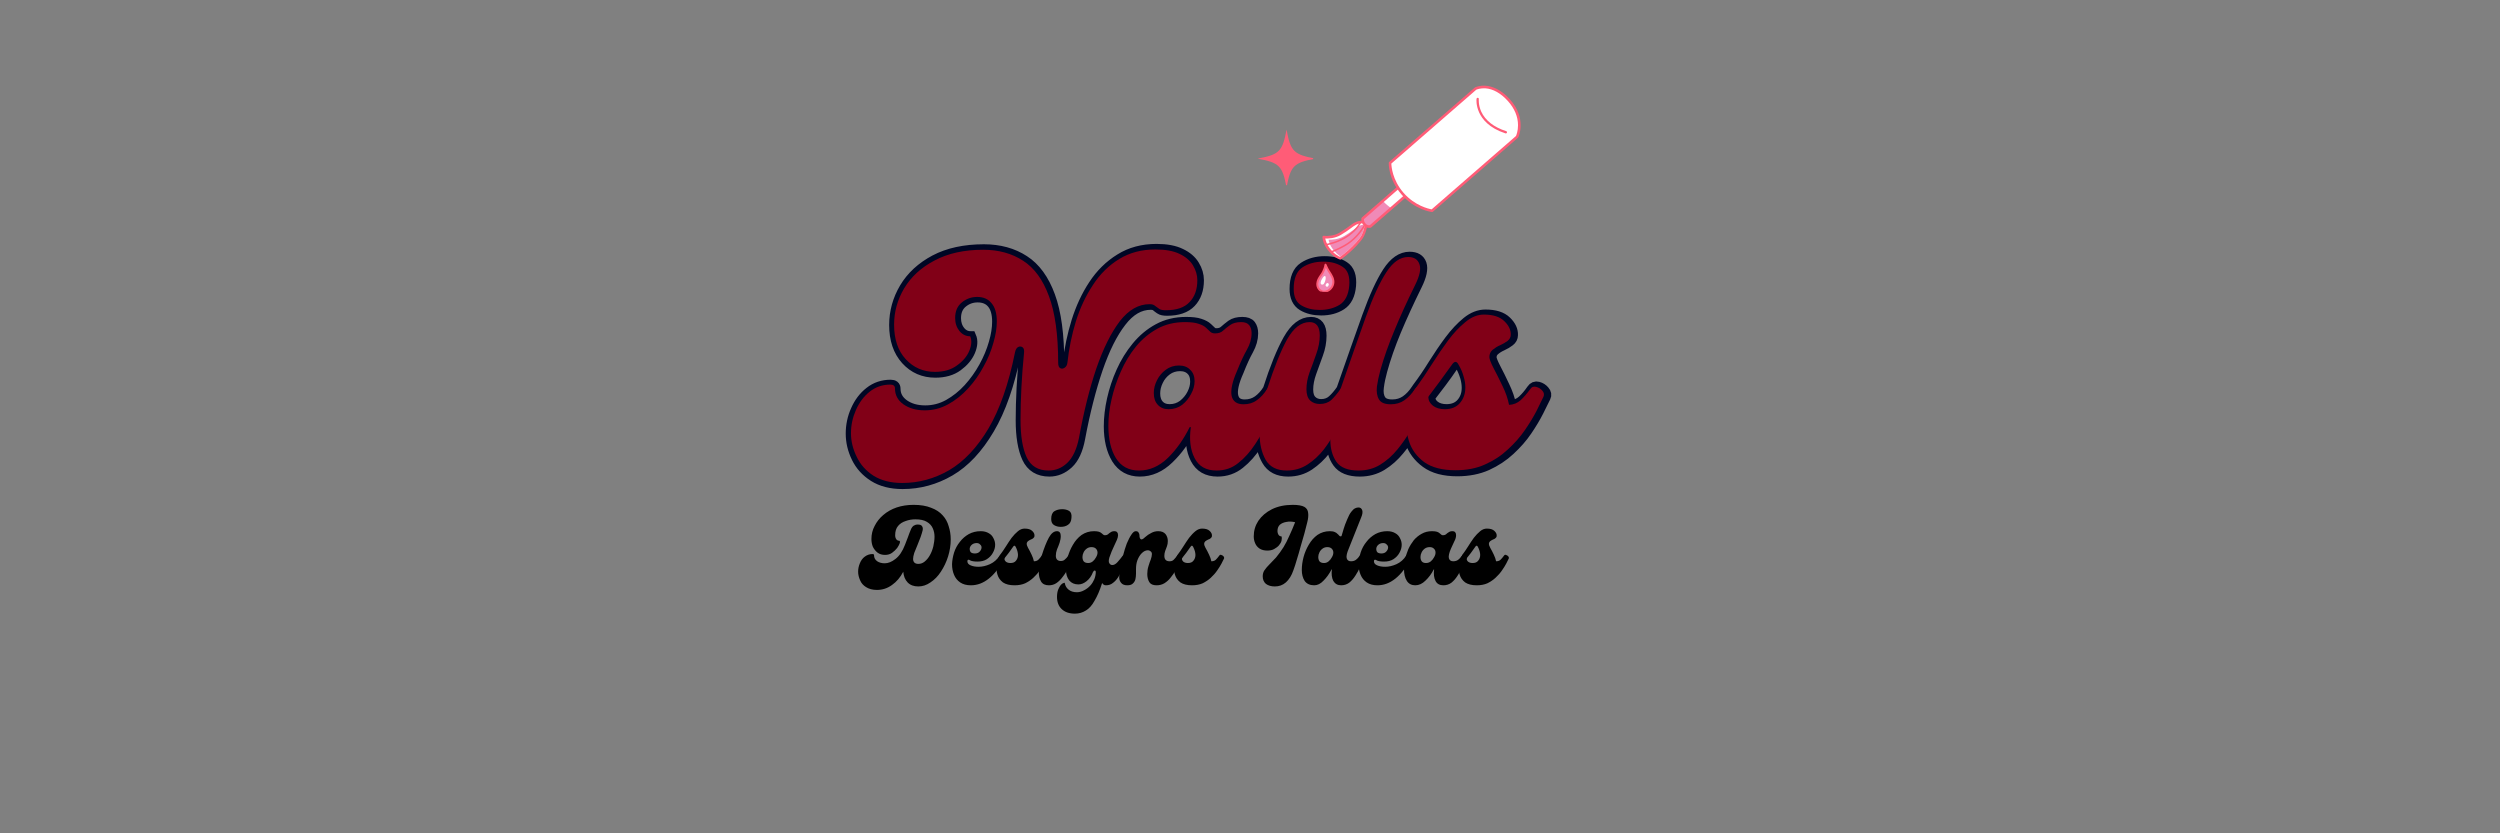 <svg xmlns="http://www.w3.org/2000/svg" xmlns:xlink="http://www.w3.org/1999/xlink" width="180" viewBox="0 0 135 45" height="60" preserveAspectRatio="xMidYMid meet"><rect x="0" y="0" width="135" height="45" fill="#808080" stroke="none"/><defs><g></g><clipPath id="5b31129ee8"><path d="M 67.91 7 L 70.91 7 L 70.91 10 L 67.91 10 Z M 67.91 7 " clip-rule="nonzero"></path></clipPath><clipPath id="5778cc743b"><path d="M 71 14 L 73 14 L 73 16 L 71 16 Z M 71 14 " clip-rule="nonzero"></path></clipPath><clipPath id="91bf8b7c30"><path d="M 71.887 3.75 L 82.359 4.48 L 81.523 16.453 L 71.051 15.723 Z M 71.887 3.75 " clip-rule="nonzero"></path></clipPath><clipPath id="3da51d11dd"><path d="M 71.887 3.75 L 82.359 4.48 L 81.523 16.453 L 71.051 15.723 Z M 71.887 3.75 " clip-rule="nonzero"></path></clipPath><clipPath id="8f64961939"><path d="M 71 14 L 72 14 L 72 16 L 71 16 Z M 71 14 " clip-rule="nonzero"></path></clipPath><clipPath id="15e36419d5"><path d="M 71.887 3.75 L 82.359 4.48 L 81.523 16.453 L 71.051 15.723 Z M 71.887 3.75 " clip-rule="nonzero"></path></clipPath><clipPath id="5371a13c2b"><path d="M 71.887 3.75 L 82.359 4.48 L 81.523 16.453 L 71.051 15.723 Z M 71.887 3.75 " clip-rule="nonzero"></path></clipPath><clipPath id="9357d8ed25"><path d="M 71 15 L 72 15 L 72 16 L 71 16 Z M 71 15 " clip-rule="nonzero"></path></clipPath><clipPath id="cea46c31dc"><path d="M 71.887 3.75 L 82.359 4.48 L 81.523 16.453 L 71.051 15.723 Z M 71.887 3.75 " clip-rule="nonzero"></path></clipPath><clipPath id="929d64265b"><path d="M 71.887 3.75 L 82.359 4.48 L 81.523 16.453 L 71.051 15.723 Z M 71.887 3.75 " clip-rule="nonzero"></path></clipPath><clipPath id="bdfd4fc276"><path d="M 71 11 L 74 11 L 74 14 L 71 14 Z M 71 11 " clip-rule="nonzero"></path></clipPath><clipPath id="f5df47d60d"><path d="M 71.887 3.75 L 82.359 4.48 L 81.523 16.453 L 71.051 15.723 Z M 71.887 3.75 " clip-rule="nonzero"></path></clipPath><clipPath id="f7898efbb9"><path d="M 71.887 3.75 L 82.359 4.48 L 81.523 16.453 L 71.051 15.723 Z M 71.887 3.75 " clip-rule="nonzero"></path></clipPath><clipPath id="c85e99dff9"><path d="M 71 12 L 74 12 L 74 14 L 71 14 Z M 71 12 " clip-rule="nonzero"></path></clipPath><clipPath id="0b31f3fb94"><path d="M 71.887 3.75 L 82.359 4.48 L 81.523 16.453 L 71.051 15.723 Z M 71.887 3.75 " clip-rule="nonzero"></path></clipPath><clipPath id="33ad383000"><path d="M 71.887 3.75 L 82.359 4.48 L 81.523 16.453 L 71.051 15.723 Z M 71.887 3.75 " clip-rule="nonzero"></path></clipPath><clipPath id="84a41f1d73"><path d="M 71 11 L 74 11 L 74 15 L 71 15 Z M 71 11 " clip-rule="nonzero"></path></clipPath><clipPath id="dd10076f4a"><path d="M 71.887 3.75 L 82.359 4.48 L 81.523 16.453 L 71.051 15.723 Z M 71.887 3.75 " clip-rule="nonzero"></path></clipPath><clipPath id="6aeebf6823"><path d="M 71.887 3.75 L 82.359 4.48 L 81.523 16.453 L 71.051 15.723 Z M 71.887 3.75 " clip-rule="nonzero"></path></clipPath><clipPath id="5f8f4caf6e"><path d="M 71 11 L 74 11 L 74 14 L 71 14 Z M 71 11 " clip-rule="nonzero"></path></clipPath><clipPath id="c946e4b3b3"><path d="M 71.887 3.75 L 82.359 4.48 L 81.523 16.453 L 71.051 15.723 Z M 71.887 3.75 " clip-rule="nonzero"></path></clipPath><clipPath id="fb3160ece3"><path d="M 71.887 3.75 L 82.359 4.48 L 81.523 16.453 L 71.051 15.723 Z M 71.887 3.75 " clip-rule="nonzero"></path></clipPath><clipPath id="3bafb3ff38"><path d="M 71 12 L 74 12 L 74 14 L 71 14 Z M 71 12 " clip-rule="nonzero"></path></clipPath><clipPath id="009c5dba91"><path d="M 71.887 3.75 L 82.359 4.48 L 81.523 16.453 L 71.051 15.723 Z M 71.887 3.75 " clip-rule="nonzero"></path></clipPath><clipPath id="121825adbd"><path d="M 71.887 3.75 L 82.359 4.48 L 81.523 16.453 L 71.051 15.723 Z M 71.887 3.75 " clip-rule="nonzero"></path></clipPath><clipPath id="832c7e9907"><path d="M 73 9 L 77 9 L 77 13 L 73 13 Z M 73 9 " clip-rule="nonzero"></path></clipPath><clipPath id="840d88728e"><path d="M 71.887 3.75 L 82.359 4.48 L 81.523 16.453 L 71.051 15.723 Z M 71.887 3.75 " clip-rule="nonzero"></path></clipPath><clipPath id="71c54453bc"><path d="M 71.887 3.75 L 82.359 4.48 L 81.523 16.453 L 71.051 15.723 Z M 71.887 3.75 " clip-rule="nonzero"></path></clipPath><clipPath id="159114df24"><path d="M 73 10 L 76 10 L 76 13 L 73 13 Z M 73 10 " clip-rule="nonzero"></path></clipPath><clipPath id="a3c2d908f7"><path d="M 71.887 3.75 L 82.359 4.48 L 81.523 16.453 L 71.051 15.723 Z M 71.887 3.75 " clip-rule="nonzero"></path></clipPath><clipPath id="05ea7260a0"><path d="M 71.887 3.75 L 82.359 4.48 L 81.523 16.453 L 71.051 15.723 Z M 71.887 3.75 " clip-rule="nonzero"></path></clipPath><clipPath id="91ae52d494"><path d="M 73 9 L 77 9 L 77 13 L 73 13 Z M 73 9 " clip-rule="nonzero"></path></clipPath><clipPath id="58ee16299d"><path d="M 71.887 3.75 L 82.359 4.48 L 81.523 16.453 L 71.051 15.723 Z M 71.887 3.75 " clip-rule="nonzero"></path></clipPath><clipPath id="5ba99d6510"><path d="M 71.887 3.75 L 82.359 4.48 L 81.523 16.453 L 71.051 15.723 Z M 71.887 3.75 " clip-rule="nonzero"></path></clipPath><clipPath id="fb430eadb9"><path d="M 75 4 L 83 4 L 83 12 L 75 12 Z M 75 4 " clip-rule="nonzero"></path></clipPath><clipPath id="7c97dcf77e"><path d="M 71.887 3.75 L 82.359 4.48 L 81.523 16.453 L 71.051 15.723 Z M 71.887 3.75 " clip-rule="nonzero"></path></clipPath><clipPath id="e38f698c9f"><path d="M 71.887 3.75 L 82.359 4.48 L 81.523 16.453 L 71.051 15.723 Z M 71.887 3.75 " clip-rule="nonzero"></path></clipPath><clipPath id="4c8b39deec"><path d="M 74 4 L 83 4 L 83 12 L 74 12 Z M 74 4 " clip-rule="nonzero"></path></clipPath><clipPath id="47c61c6aa3"><path d="M 71.887 3.75 L 82.359 4.48 L 81.523 16.453 L 71.051 15.723 Z M 71.887 3.75 " clip-rule="nonzero"></path></clipPath><clipPath id="ef81373494"><path d="M 71.887 3.75 L 82.359 4.48 L 81.523 16.453 L 71.051 15.723 Z M 71.887 3.75 " clip-rule="nonzero"></path></clipPath><clipPath id="53d249235b"><path d="M 79 5 L 82 5 L 82 8 L 79 8 Z M 79 5 " clip-rule="nonzero"></path></clipPath><clipPath id="e6be821580"><path d="M 71.887 3.75 L 82.359 4.48 L 81.523 16.453 L 71.051 15.723 Z M 71.887 3.75 " clip-rule="nonzero"></path></clipPath><clipPath id="fd2a117f55"><path d="M 71.887 3.75 L 82.359 4.48 L 81.523 16.453 L 71.051 15.723 Z M 71.887 3.75 " clip-rule="nonzero"></path></clipPath></defs><g clip-path="url(#5b31129ee8)"><path fill="#ff5c77" d="M 71.039 8.566 C 69.863 8.781 69.691 8.957 69.473 10.129 C 69.258 8.957 69.082 8.781 67.91 8.566 C 69.082 8.348 69.258 8.176 69.473 7 C 69.691 8.176 69.863 8.348 71.039 8.566 Z M 71.039 8.566 " fill-opacity="1" fill-rule="nonzero"></path></g><path stroke-linecap="butt" transform="matrix(0.162, 0, 0, 0.162, 40.947, 11.349)" fill="none" stroke-linejoin="miter" d="M 48.11 91.164 C 44.267 91.164 41.076 90.342 38.514 88.723 C 35.976 87.104 34.091 85.025 32.834 82.439 C 31.577 79.853 30.949 77.218 30.949 74.487 C 30.949 71.78 31.481 69.193 32.592 66.728 C 33.68 64.238 35.203 62.208 37.185 60.661 C 39.167 59.09 41.487 58.317 44.146 58.317 C 45.137 58.317 45.62 58.703 45.62 59.501 C 45.62 61.701 46.587 63.465 48.497 64.843 C 50.43 66.196 52.799 66.873 55.651 66.873 C 58.431 66.873 61.041 66.196 63.482 64.843 C 65.923 63.465 68.147 61.701 70.129 59.525 C 72.135 57.326 73.851 54.909 75.302 52.274 C 76.752 49.64 77.864 46.981 78.613 44.322 C 79.386 41.687 79.749 39.295 79.749 37.192 C 79.749 34.461 79.169 32.43 78.009 31.028 C 76.873 29.651 75.229 28.95 73.126 28.95 C 71.193 28.95 69.501 29.554 68.002 30.787 C 66.528 31.995 65.778 33.735 65.778 36.007 C 65.778 37.699 66.262 39.174 67.204 40.358 C 68.171 41.567 69.38 42.147 70.854 42.147 C 71.434 43.476 71.338 45.096 70.54 46.981 C 69.742 48.842 68.365 50.486 66.407 51.912 C 64.473 53.338 62.008 54.039 59.011 54.039 C 55.119 54.039 51.88 52.637 49.294 49.785 C 46.732 46.932 45.427 43.114 45.427 38.279 C 45.427 33.905 46.563 29.82 48.835 25.977 C 51.131 22.134 54.491 19.04 58.914 16.695 C 63.361 14.351 68.8 13.166 75.205 13.166 C 80.377 13.166 84.825 14.399 88.547 16.816 C 92.293 19.209 95.17 23.173 97.176 28.66 C 99.206 34.146 100.197 41.567 100.197 50.872 C 100.197 51.863 100.439 52.492 100.922 52.758 C 101.381 53.023 101.865 52.975 102.397 52.613 C 102.928 52.25 103.218 51.67 103.291 50.872 C 103.823 46.183 104.789 41.591 106.167 37.143 C 107.569 32.672 109.43 28.611 111.823 24.986 C 114.216 21.336 117.14 18.46 120.621 16.309 C 124.077 14.133 128.138 13.046 132.779 13.046 C 136.066 13.046 138.749 13.553 140.803 14.568 C 142.834 15.535 144.356 16.84 145.299 18.436 C 146.266 20.007 146.749 21.674 146.749 23.366 C 146.749 26.436 145.879 28.877 144.163 30.69 C 142.447 32.503 139.812 33.397 136.235 33.397 C 135.196 33.397 134.422 33.252 133.963 32.914 C 133.48 32.575 133.045 32.261 132.658 31.923 C 132.271 31.584 131.643 31.415 130.797 31.415 C 127.123 31.415 123.836 33.325 120.911 37.143 C 117.962 40.938 115.352 46.183 113.056 52.854 C 110.784 59.549 108.802 67.284 107.158 76.082 C 106.433 79.925 105.152 82.705 103.291 84.421 C 101.43 86.137 99.351 87.007 97.031 87.007 C 93.526 87.007 91.085 85.508 89.683 82.535 C 88.305 79.562 87.604 75.381 87.604 70.039 C 87.604 66.728 87.701 63.151 87.894 59.284 C 88.112 55.416 88.402 51.549 88.789 47.706 C 88.934 46.787 88.764 46.159 88.281 45.845 C 87.846 45.506 87.363 45.458 86.855 45.724 C 86.372 45.966 86.033 46.546 85.816 47.416 C 83.713 57.978 80.74 66.486 76.921 72.916 C 73.126 79.345 68.776 83.986 63.845 86.862 C 58.914 89.738 53.669 91.164 48.11 91.164 Z M 127.195 87.007 C 123.811 87.007 121.274 85.605 119.533 82.825 C 117.841 80.046 116.971 76.444 116.971 72.021 C 116.971 69.242 117.31 66.269 118.011 63.127 C 118.712 59.984 119.727 56.891 121.104 53.845 C 122.458 50.824 124.15 48.068 126.204 45.579 C 128.259 43.089 130.628 41.083 133.359 39.609 C 136.066 38.134 139.136 37.385 142.592 37.385 C 144.574 37.385 146.097 37.554 147.184 37.941 C 148.296 38.304 149.118 38.739 149.674 39.27 C 150.254 39.802 150.713 40.261 151.1 40.624 C 151.511 40.987 152.042 41.156 152.719 41.156 C 153.831 41.156 154.725 40.842 155.426 40.213 C 156.127 39.585 156.901 38.956 157.747 38.328 C 158.617 37.699 159.825 37.385 161.348 37.385 C 162.653 37.385 163.572 37.699 164.079 38.376 C 164.563 39.029 164.829 39.923 164.829 41.059 C 164.829 42.896 164.297 44.733 163.282 46.57 C 162.267 48.383 161.179 50.751 160.043 53.652 C 158.399 57.302 157.795 60.081 158.206 61.991 C 158.641 63.924 159.946 64.891 162.146 64.891 C 163.838 64.891 165.336 64.432 166.593 63.538 C 167.85 62.643 168.986 61.411 169.977 59.815 C 170.509 59.018 171.161 58.752 172.007 58.969 C 172.829 59.187 173.53 59.646 174.086 60.299 C 174.642 60.951 174.763 61.628 174.448 62.281 C 173.24 64.601 171.983 67.163 170.605 69.991 C 169.252 72.795 167.753 75.502 166.085 78.088 C 164.442 80.65 162.557 82.777 160.43 84.469 C 158.327 86.161 155.886 87.007 153.106 87.007 C 149.65 87.007 147.233 85.605 145.807 82.825 C 144.38 80.046 143.97 76.614 144.574 72.505 L 144.187 72.505 C 142.205 76.541 139.74 79.973 136.815 82.777 C 133.915 85.605 130.7 87.007 127.195 87.007 Z M 137.129 66.462 C 138.845 66.462 140.344 65.955 141.649 64.988 C 142.93 63.973 143.945 62.764 144.671 61.338 C 145.396 59.912 145.758 58.51 145.758 57.132 C 145.758 55.489 145.299 54.184 144.356 53.265 C 143.438 52.347 142.181 51.863 140.586 51.863 C 138.894 51.863 137.395 52.347 136.138 53.265 C 134.882 54.184 133.891 55.368 133.214 56.794 C 132.513 58.22 132.174 59.646 132.174 61.096 C 132.174 62.74 132.61 64.045 133.504 65.036 C 134.398 65.979 135.607 66.462 137.129 66.462 Z M 187.621 33.3 C 185.253 33.3 183.198 32.793 181.482 31.778 C 179.766 30.738 178.896 28.901 178.896 26.267 C 178.896 22.762 179.887 20.345 181.845 19.064 C 183.802 17.783 186.123 17.13 188.806 17.13 C 191.344 17.13 193.471 17.686 195.211 18.822 C 196.975 19.958 197.725 22.061 197.459 25.179 C 197.193 28.225 196.129 30.352 194.268 31.536 C 192.431 32.72 190.208 33.3 187.621 33.3 Z M 176.624 87.007 C 173.312 87.007 170.968 85.798 169.59 83.381 C 168.188 80.964 167.487 78.04 167.487 74.583 C 167.487 72.287 167.729 69.846 168.164 67.26 C 168.648 64.674 169.252 62.184 169.977 59.815 C 172.297 52.588 174.545 47.053 176.72 43.186 C 178.896 39.319 181.409 37.385 184.262 37.385 C 186.509 37.385 187.621 38.86 187.621 41.833 C 187.621 43.814 187.259 45.869 186.485 47.948 C 185.736 50.026 184.987 52.081 184.262 54.087 C 183.536 56.117 183.174 58.027 183.174 59.815 C 183.174 61.459 183.585 62.692 184.407 63.513 C 185.228 64.335 186.316 64.77 187.621 64.77 C 189.168 64.77 190.449 64.287 191.464 63.368 C 192.48 62.45 193.495 61.265 194.486 59.815 C 195.017 59.018 195.694 58.728 196.516 58.921 C 197.338 59.114 198.039 59.549 198.595 60.25 C 199.175 60.951 199.271 61.604 198.933 62.184 C 198.28 63.247 197.507 64.794 196.613 66.776 C 195.718 68.734 194.655 70.885 193.398 73.206 C 192.141 75.526 190.691 77.726 189.047 79.804 C 187.452 81.883 185.615 83.599 183.561 84.977 C 181.506 86.33 179.21 87.007 176.624 87.007 Z M 200.528 87.007 C 197.024 87.007 194.582 86.016 193.18 84.058 C 191.803 82.125 191.102 79.683 191.102 76.783 C 191.102 74.245 191.416 71.514 192.044 68.541 C 192.673 65.568 193.495 62.667 194.486 59.815 C 197.845 50.147 200.722 42.05 203.042 35.524 C 205.411 28.95 207.683 23.995 209.858 20.659 C 212.033 17.324 214.45 15.656 217.109 15.656 C 219.164 15.656 220.445 16.429 220.976 17.976 C 221.508 19.523 221.025 21.868 219.478 24.986 C 216.771 30.472 214.45 35.548 212.493 40.213 C 210.559 44.878 209.012 49.301 207.876 53.458 C 207.344 55.368 206.958 57.205 206.74 58.969 C 206.498 60.71 206.716 62.136 207.393 63.223 C 208.045 64.335 209.375 64.891 211.357 64.891 C 213.073 64.891 214.571 64.432 215.876 63.538 C 217.157 62.643 218.342 61.411 219.381 59.815 C 219.913 59.018 220.614 58.752 221.46 58.969 C 222.33 59.187 223.055 59.646 223.587 60.299 C 224.167 60.951 224.264 61.628 223.853 62.281 C 223.2 63.344 222.402 64.891 221.46 66.921 C 220.541 68.928 219.429 71.055 218.148 73.351 C 216.843 75.647 215.345 77.822 213.604 79.901 C 211.913 81.98 209.979 83.696 207.828 85.025 C 205.677 86.33 203.235 87.007 200.528 87.007 Z M 257.885 59.815 C 258.416 59.018 259.093 58.752 259.915 58.969 C 260.761 59.187 261.462 59.646 261.994 60.299 C 262.574 60.951 262.694 61.628 262.356 62.281 C 261.824 63.417 261.051 64.988 260.012 67.018 C 258.996 69.024 257.715 71.175 256.168 73.447 C 254.622 75.744 252.712 77.895 250.488 79.949 C 248.289 82.004 245.727 83.671 242.875 84.977 C 239.998 86.258 236.687 86.91 232.989 86.91 C 228.614 86.91 225.158 85.992 222.62 84.131 C 220.082 82.294 218.342 79.925 217.399 77.097 C 216.481 74.221 216.215 71.248 216.626 68.154 C 217.012 65.036 217.931 62.256 219.381 59.815 L 219.792 59.211 C 221.581 56.842 223.345 54.232 225.085 51.428 C 226.85 48.624 228.638 45.966 230.5 43.476 C 232.361 40.987 234.27 38.956 236.252 37.337 C 238.234 35.717 240.289 34.92 242.391 34.92 C 245.509 34.92 247.83 35.645 249.304 37.095 C 250.803 38.545 251.504 40.068 251.431 41.639 C 251.431 42.437 251.093 43.089 250.392 43.621 C 249.715 44.153 248.869 44.66 247.902 45.096 C 246.96 45.506 246.114 46.038 245.388 46.667 C 244.663 47.295 244.301 48.093 244.301 49.084 C 244.301 49.688 244.76 50.872 245.679 52.661 C 246.621 54.449 247.612 56.456 248.651 58.679 C 249.715 60.879 250.464 63.03 250.851 65.084 C 252.374 65.012 253.679 64.48 254.767 63.489 C 255.854 62.498 256.894 61.265 257.885 59.815 Z M 229.412 66.462 C 231.587 66.462 233.279 65.761 234.488 64.359 C 235.672 62.982 236.276 61.265 236.276 59.211 C 236.276 58.027 236.083 56.794 235.72 55.561 C 235.334 54.28 234.802 52.999 234.077 51.67 C 233.4 50.34 232.602 50.34 231.684 51.67 C 230.427 53.531 229.098 55.416 227.672 57.302 C 226.246 59.163 224.989 60.83 223.877 62.281 C 223.877 63.489 224.384 64.48 225.4 65.278 C 226.439 66.051 227.768 66.462 229.412 66.462 Z M 229.412 66.462 " stroke="#000624" stroke-width="3.598" stroke-opacity="1" stroke-miterlimit="4"></path><g fill="#810017" fill-opacity="1"><g transform="translate(46.75, 25.409)"><g><path d="M 1.969 0.672 C 1.352 0.672 0.836 0.539 0.422 0.281 C 0.016 0.02 -0.285 -0.316 -0.484 -0.734 C -0.691 -1.148 -0.797 -1.578 -0.797 -2.016 C -0.797 -2.453 -0.707 -2.867 -0.531 -3.266 C -0.352 -3.672 -0.109 -4 0.203 -4.25 C 0.523 -4.508 0.898 -4.641 1.328 -4.641 C 1.492 -4.641 1.578 -4.57 1.578 -4.438 C 1.578 -4.082 1.727 -3.797 2.031 -3.578 C 2.344 -3.359 2.727 -3.25 3.188 -3.25 C 3.633 -3.25 4.055 -3.359 4.453 -3.578 C 4.848 -3.797 5.207 -4.082 5.531 -4.438 C 5.852 -4.789 6.129 -5.18 6.359 -5.609 C 6.598 -6.035 6.773 -6.461 6.891 -6.891 C 7.016 -7.316 7.078 -7.703 7.078 -8.047 C 7.078 -8.484 6.984 -8.812 6.797 -9.031 C 6.617 -9.258 6.359 -9.375 6.016 -9.375 C 5.703 -9.375 5.426 -9.273 5.188 -9.078 C 4.945 -8.879 4.828 -8.598 4.828 -8.234 C 4.828 -7.961 4.906 -7.727 5.062 -7.531 C 5.219 -7.344 5.41 -7.25 5.641 -7.25 C 5.734 -7.031 5.719 -6.77 5.594 -6.469 C 5.469 -6.164 5.242 -5.898 4.922 -5.672 C 4.609 -5.441 4.211 -5.328 3.734 -5.328 C 3.109 -5.328 2.582 -5.555 2.156 -6.016 C 1.738 -6.473 1.531 -7.094 1.531 -7.875 C 1.531 -8.57 1.711 -9.227 2.078 -9.844 C 2.453 -10.469 3 -10.969 3.719 -11.344 C 4.438 -11.727 5.312 -11.922 6.344 -11.922 C 7.176 -11.922 7.895 -11.723 8.5 -11.328 C 9.102 -10.941 9.566 -10.305 9.891 -9.422 C 10.223 -8.535 10.391 -7.336 10.391 -5.828 C 10.391 -5.672 10.426 -5.57 10.5 -5.531 C 10.57 -5.488 10.648 -5.492 10.734 -5.547 C 10.828 -5.609 10.879 -5.703 10.891 -5.828 C 10.973 -6.586 11.125 -7.328 11.344 -8.047 C 11.57 -8.773 11.879 -9.43 12.266 -10.016 C 12.648 -10.609 13.125 -11.078 13.688 -11.422 C 14.25 -11.766 14.898 -11.938 15.641 -11.938 C 16.18 -11.938 16.613 -11.859 16.938 -11.703 C 17.27 -11.547 17.516 -11.336 17.672 -11.078 C 17.828 -10.816 17.906 -10.551 17.906 -10.281 C 17.906 -9.781 17.766 -9.383 17.484 -9.094 C 17.211 -8.801 16.785 -8.656 16.203 -8.656 C 16.035 -8.656 15.914 -8.68 15.844 -8.734 C 15.77 -8.785 15.695 -8.836 15.625 -8.891 C 15.562 -8.953 15.461 -8.984 15.328 -8.984 C 14.734 -8.984 14.195 -8.676 13.719 -8.062 C 13.25 -7.445 12.828 -6.598 12.453 -5.516 C 12.086 -4.43 11.773 -3.18 11.516 -1.766 C 11.391 -1.141 11.176 -0.688 10.875 -0.406 C 10.582 -0.133 10.25 0 9.875 0 C 9.312 0 8.914 -0.238 8.688 -0.719 C 8.469 -1.195 8.359 -1.867 8.359 -2.734 C 8.359 -3.273 8.375 -3.859 8.406 -4.484 C 8.438 -5.109 8.484 -5.727 8.547 -6.344 C 8.566 -6.5 8.539 -6.602 8.469 -6.656 C 8.395 -6.707 8.316 -6.711 8.234 -6.672 C 8.148 -6.629 8.094 -6.535 8.062 -6.391 C 7.719 -4.68 7.238 -3.305 6.625 -2.266 C 6.008 -1.234 5.301 -0.484 4.5 -0.016 C 3.707 0.441 2.863 0.672 1.969 0.672 Z M 1.969 0.672 "></path></g></g></g><g fill="#810017" fill-opacity="1"><g transform="translate(59.805, 25.409)"><g><path d="M 1.703 0 C 1.148 0 0.734 -0.223 0.453 -0.672 C 0.18 -1.117 0.047 -1.703 0.047 -2.422 C 0.047 -2.867 0.102 -3.344 0.219 -3.844 C 0.332 -4.352 0.5 -4.852 0.719 -5.344 C 0.938 -5.844 1.207 -6.289 1.531 -6.688 C 1.863 -7.094 2.25 -7.414 2.688 -7.656 C 3.125 -7.895 3.625 -8.016 4.188 -8.016 C 4.508 -8.016 4.754 -7.984 4.922 -7.922 C 5.098 -7.867 5.234 -7.797 5.328 -7.703 C 5.422 -7.617 5.5 -7.547 5.562 -7.484 C 5.625 -7.43 5.707 -7.406 5.812 -7.406 C 6 -7.406 6.145 -7.457 6.25 -7.562 C 6.363 -7.664 6.488 -7.766 6.625 -7.859 C 6.77 -7.961 6.969 -8.016 7.219 -8.016 C 7.426 -8.016 7.57 -7.957 7.656 -7.844 C 7.738 -7.738 7.781 -7.598 7.781 -7.422 C 7.781 -7.117 7.695 -6.82 7.531 -6.531 C 7.363 -6.238 7.188 -5.859 7 -5.391 C 6.738 -4.797 6.641 -4.344 6.703 -4.031 C 6.773 -3.727 6.988 -3.578 7.344 -3.578 C 7.625 -3.578 7.863 -3.648 8.062 -3.797 C 8.27 -3.941 8.453 -4.141 8.609 -4.391 C 8.691 -4.516 8.801 -4.555 8.938 -4.516 C 9.07 -4.484 9.18 -4.414 9.266 -4.312 C 9.359 -4.207 9.379 -4.098 9.328 -3.984 C 9.141 -3.617 8.938 -3.207 8.719 -2.75 C 8.5 -2.289 8.254 -1.852 7.984 -1.438 C 7.711 -1.02 7.406 -0.676 7.062 -0.406 C 6.727 -0.133 6.336 0 5.891 0 C 5.328 0 4.93 -0.223 4.703 -0.672 C 4.473 -1.117 4.406 -1.676 4.5 -2.344 L 4.438 -2.344 C 4.113 -1.688 3.719 -1.129 3.25 -0.672 C 2.781 -0.223 2.266 0 1.703 0 Z M 3.297 -3.312 C 3.578 -3.312 3.82 -3.391 4.031 -3.547 C 4.238 -3.711 4.398 -3.91 4.516 -4.141 C 4.641 -4.367 4.703 -4.598 4.703 -4.828 C 4.703 -5.086 4.625 -5.289 4.469 -5.438 C 4.32 -5.594 4.117 -5.672 3.859 -5.672 C 3.586 -5.672 3.348 -5.594 3.141 -5.438 C 2.941 -5.289 2.785 -5.102 2.672 -4.875 C 2.555 -4.645 2.5 -4.414 2.5 -4.188 C 2.5 -3.914 2.57 -3.703 2.719 -3.547 C 2.863 -3.391 3.055 -3.312 3.297 -3.312 Z M 3.297 -3.312 "></path></g></g></g><g fill="#810017" fill-opacity="1"><g transform="translate(68.048, 25.409)"><g><path d="M 3.219 -8.672 C 2.832 -8.672 2.5 -8.754 2.219 -8.922 C 1.945 -9.086 1.812 -9.383 1.812 -9.812 C 1.812 -10.375 1.969 -10.758 2.281 -10.969 C 2.594 -11.176 2.973 -11.281 3.422 -11.281 C 3.828 -11.281 4.172 -11.188 4.453 -11 C 4.734 -10.82 4.852 -10.484 4.812 -9.984 C 4.77 -9.492 4.598 -9.148 4.297 -8.953 C 3.992 -8.766 3.633 -8.672 3.219 -8.672 Z M 1.438 0 C 0.906 0 0.523 -0.191 0.297 -0.578 C 0.078 -0.973 -0.031 -1.445 -0.031 -2 C -0.031 -2.375 0.004 -2.77 0.078 -3.188 C 0.148 -3.602 0.25 -4.004 0.375 -4.391 C 0.75 -5.555 1.109 -6.453 1.453 -7.078 C 1.805 -7.703 2.211 -8.016 2.672 -8.016 C 3.035 -8.016 3.219 -7.773 3.219 -7.297 C 3.219 -6.973 3.156 -6.641 3.031 -6.297 C 2.914 -5.961 2.797 -5.633 2.672 -5.312 C 2.555 -4.988 2.5 -4.68 2.5 -4.391 C 2.5 -4.117 2.566 -3.914 2.703 -3.781 C 2.836 -3.656 3.008 -3.594 3.219 -3.594 C 3.469 -3.594 3.676 -3.664 3.844 -3.812 C 4.008 -3.969 4.172 -4.16 4.328 -4.391 C 4.41 -4.516 4.52 -4.562 4.656 -4.531 C 4.789 -4.5 4.898 -4.426 4.984 -4.312 C 5.078 -4.207 5.098 -4.109 5.047 -4.016 C 4.941 -3.836 4.816 -3.586 4.672 -3.266 C 4.523 -2.953 4.348 -2.609 4.141 -2.234 C 3.941 -1.859 3.711 -1.5 3.453 -1.156 C 3.191 -0.82 2.895 -0.547 2.562 -0.328 C 2.227 -0.109 1.852 0 1.438 0 Z M 1.438 0 "></path></g></g></g><g fill="#810017" fill-opacity="1"><g transform="translate(71.994, 25.409)"><g><path d="M 1.359 0 C 0.797 0 0.398 -0.156 0.172 -0.469 C -0.047 -0.789 -0.156 -1.188 -0.156 -1.656 C -0.156 -2.062 -0.102 -2.504 0 -2.984 C 0.094 -3.461 0.223 -3.93 0.391 -4.391 C 0.93 -5.953 1.391 -7.258 1.766 -8.312 C 2.148 -9.375 2.52 -10.176 2.875 -10.719 C 3.227 -11.258 3.617 -11.531 4.047 -11.531 C 4.367 -11.531 4.57 -11.398 4.656 -11.141 C 4.75 -10.891 4.672 -10.516 4.422 -10.016 C 3.984 -9.129 3.609 -8.305 3.297 -7.547 C 2.984 -6.797 2.734 -6.086 2.547 -5.422 C 2.461 -5.109 2.398 -4.812 2.359 -4.531 C 2.328 -4.25 2.363 -4.02 2.469 -3.844 C 2.57 -3.664 2.785 -3.578 3.109 -3.578 C 3.391 -3.578 3.633 -3.648 3.844 -3.797 C 4.051 -3.941 4.238 -4.141 4.406 -4.391 C 4.488 -4.516 4.598 -4.555 4.734 -4.516 C 4.879 -4.484 4.992 -4.414 5.078 -4.312 C 5.172 -4.207 5.188 -4.098 5.125 -3.984 C 5.02 -3.816 4.891 -3.566 4.734 -3.234 C 4.586 -2.91 4.41 -2.566 4.203 -2.203 C 3.992 -1.836 3.75 -1.484 3.469 -1.141 C 3.195 -0.805 2.883 -0.531 2.531 -0.312 C 2.188 -0.102 1.797 0 1.359 0 Z M 1.359 0 "></path></g></g></g><g fill="#810017" fill-opacity="1"><g transform="translate(76.035, 25.409)"><g><path d="M 6.594 -4.391 C 6.676 -4.516 6.785 -4.555 6.922 -4.516 C 7.055 -4.484 7.164 -4.414 7.25 -4.312 C 7.344 -4.207 7.363 -4.098 7.312 -3.984 C 7.227 -3.805 7.102 -3.551 6.938 -3.219 C 6.77 -2.895 6.562 -2.551 6.312 -2.188 C 6.062 -1.82 5.754 -1.473 5.391 -1.141 C 5.035 -0.805 4.625 -0.535 4.156 -0.328 C 3.695 -0.117 3.164 -0.016 2.562 -0.016 C 1.852 -0.016 1.289 -0.16 0.875 -0.453 C 0.469 -0.754 0.191 -1.133 0.047 -1.594 C -0.098 -2.062 -0.141 -2.547 -0.078 -3.047 C -0.016 -3.547 0.133 -3.992 0.375 -4.391 L 0.438 -4.484 C 0.719 -4.867 1 -5.285 1.281 -5.734 C 1.57 -6.191 1.863 -6.617 2.156 -7.016 C 2.457 -7.422 2.77 -7.754 3.094 -8.016 C 3.414 -8.285 3.75 -8.422 4.094 -8.422 C 4.594 -8.422 4.961 -8.301 5.203 -8.062 C 5.441 -7.832 5.555 -7.586 5.547 -7.328 C 5.547 -7.203 5.488 -7.094 5.375 -7 C 5.258 -6.914 5.125 -6.836 4.969 -6.766 C 4.82 -6.703 4.688 -6.617 4.562 -6.516 C 4.445 -6.41 4.391 -6.281 4.391 -6.125 C 4.391 -6.031 4.461 -5.836 4.609 -5.547 C 4.766 -5.254 4.926 -4.93 5.094 -4.578 C 5.27 -4.223 5.391 -3.879 5.453 -3.547 C 5.691 -3.555 5.898 -3.641 6.078 -3.797 C 6.254 -3.961 6.426 -4.16 6.594 -4.391 Z M 1.984 -3.312 C 2.336 -3.312 2.609 -3.422 2.797 -3.641 C 2.992 -3.867 3.094 -4.148 3.094 -4.484 C 3.094 -4.68 3.062 -4.879 3 -5.078 C 2.945 -5.285 2.859 -5.492 2.734 -5.703 C 2.629 -5.922 2.504 -5.922 2.359 -5.703 C 2.148 -5.41 1.93 -5.109 1.703 -4.797 C 1.473 -4.492 1.27 -4.223 1.094 -3.984 C 1.094 -3.797 1.176 -3.633 1.344 -3.5 C 1.508 -3.375 1.723 -3.312 1.984 -3.312 Z M 1.984 -3.312 "></path></g></g></g><g clip-path="url(#5778cc743b)"><g clip-path="url(#91bf8b7c30)"><g clip-path="url(#3da51d11dd)"><path fill="#f08ab7" d="M 71.578 14.293 C 71.578 14.293 71.66 14.492 71.758 14.641 C 71.852 14.793 72.051 15.047 71.996 15.32 C 71.941 15.594 71.691 15.762 71.48 15.746 C 71.27 15.734 71.117 15.543 71.133 15.301 C 71.152 15.059 71.344 14.887 71.441 14.688 C 71.562 14.453 71.578 14.293 71.578 14.293 Z M 71.578 14.293 " fill-opacity="1" fill-rule="nonzero"></path><path fill="#ff5c77" d="M 71.477 15.801 C 71.355 15.793 71.254 15.738 71.18 15.641 C 71.105 15.547 71.07 15.426 71.082 15.297 C 71.094 15.121 71.188 14.98 71.277 14.848 C 71.324 14.785 71.363 14.727 71.395 14.664 C 71.508 14.441 71.523 14.289 71.523 14.289 C 71.527 14.262 71.543 14.242 71.57 14.238 C 71.594 14.234 71.617 14.25 71.625 14.27 C 71.629 14.273 71.711 14.469 71.801 14.613 C 71.812 14.633 71.824 14.652 71.84 14.672 C 71.941 14.828 72.102 15.066 72.047 15.332 C 71.984 15.641 71.703 15.816 71.477 15.801 Z M 71.594 14.457 C 71.574 14.527 71.543 14.613 71.492 14.711 C 71.457 14.781 71.41 14.848 71.367 14.91 C 71.281 15.035 71.199 15.156 71.188 15.305 C 71.18 15.406 71.207 15.504 71.266 15.574 C 71.316 15.645 71.395 15.688 71.484 15.695 C 71.664 15.707 71.891 15.562 71.941 15.309 C 71.984 15.09 71.848 14.883 71.75 14.73 C 71.734 14.711 71.723 14.688 71.711 14.672 C 71.668 14.602 71.625 14.523 71.594 14.457 Z M 71.594 14.457 " fill-opacity="1" fill-rule="nonzero"></path></g></g></g><g clip-path="url(#8f64961939)"><g clip-path="url(#15e36419d5)"><g clip-path="url(#5371a13c2b)"><path fill="#ffffff" d="M 71.355 15.359 C 71.285 15.336 71.312 15.191 71.375 15.086 C 71.438 14.98 71.5 14.883 71.555 14.91 C 71.609 14.934 71.59 15.086 71.555 15.184 C 71.52 15.285 71.48 15.406 71.355 15.359 Z M 71.355 15.359 " fill-opacity="1" fill-rule="nonzero"></path></g></g></g><g clip-path="url(#9357d8ed25)"><g clip-path="url(#cea46c31dc)"><g clip-path="url(#929d64265b)"><path fill="#ffffff" d="M 71.715 15.293 C 71.762 15.316 71.766 15.359 71.742 15.41 C 71.719 15.469 71.672 15.508 71.621 15.473 C 71.574 15.441 71.566 15.395 71.605 15.34 C 71.641 15.277 71.688 15.277 71.715 15.293 Z M 71.715 15.293 " fill-opacity="1" fill-rule="nonzero"></path></g></g></g><g clip-path="url(#bdfd4fc276)"><g clip-path="url(#f5df47d60d)"><g clip-path="url(#f7898efbb9)"><path fill="#ffffff" d="M 71.48 12.801 C 71.48 12.801 71.953 12.871 72.375 12.625 C 72.797 12.375 73 12.172 73.211 12.066 C 73.445 11.949 73.762 11.996 73.762 11.996 C 73.762 11.996 73.793 12.316 73.594 12.723 C 73.469 12.984 73.023 13.41 72.863 13.555 C 72.703 13.699 72.375 13.949 72.375 13.949 C 72.375 13.949 72.051 13.859 71.727 13.422 C 71.496 13.109 71.48 12.801 71.48 12.801 Z M 71.48 12.801 " fill-opacity="1" fill-rule="nonzero"></path></g></g></g><g clip-path="url(#c85e99dff9)"><g clip-path="url(#0b31f3fb94)"><g clip-path="url(#33ad383000)"><path fill="#f08ab7" d="M 73.691 12.125 C 73.602 12.133 73.504 12.148 73.418 12.191 C 73.324 12.238 73.23 12.309 73.109 12.398 C 72.977 12.496 72.812 12.613 72.59 12.746 C 72.262 12.941 71.902 12.949 71.742 12.941 C 71.762 13.047 71.816 13.246 71.961 13.441 C 72.117 13.652 72.273 13.777 72.387 13.852 C 72.488 13.773 72.699 13.609 72.816 13.504 C 73.082 13.258 73.43 12.898 73.531 12.691 C 73.645 12.453 73.68 12.25 73.691 12.125 Z M 73.691 12.125 " fill-opacity="1" fill-rule="nonzero"></path></g></g></g><g clip-path="url(#84a41f1d73)"><g clip-path="url(#dd10076f4a)"><g clip-path="url(#6aeebf6823)"><path fill="#ff5c77" d="M 72.371 14.02 C 72.367 14.02 72.363 14.02 72.359 14.016 C 72.344 14.012 72.004 13.914 71.672 13.465 C 71.43 13.137 71.41 12.816 71.41 12.805 C 71.41 12.785 71.418 12.762 71.434 12.75 C 71.449 12.734 71.469 12.727 71.492 12.73 C 71.492 12.73 71.512 12.734 71.551 12.738 C 71.684 12.746 72.027 12.746 72.34 12.562 C 72.555 12.434 72.719 12.316 72.848 12.223 C 72.973 12.129 73.07 12.055 73.18 12.004 C 73.363 11.91 73.59 11.91 73.711 11.922 C 73.75 11.922 73.773 11.926 73.773 11.926 C 73.805 11.93 73.832 11.957 73.832 11.988 C 73.836 12.004 73.859 12.332 73.656 12.75 C 73.516 13.043 73.012 13.516 72.91 13.605 C 72.75 13.754 72.434 13.996 72.418 14.004 C 72.406 14.016 72.387 14.02 72.371 14.02 Z M 71.562 12.879 C 71.586 12.984 71.641 13.184 71.785 13.379 C 72.031 13.715 72.277 13.836 72.363 13.871 C 72.449 13.805 72.688 13.621 72.816 13.504 C 73.082 13.258 73.43 12.898 73.531 12.691 C 73.668 12.406 73.691 12.168 73.695 12.059 C 73.605 12.055 73.398 12.051 73.242 12.129 C 73.145 12.176 73.051 12.246 72.93 12.336 C 72.797 12.434 72.633 12.555 72.41 12.684 C 72.082 12.879 71.723 12.887 71.562 12.879 Z M 71.562 12.879 " fill-opacity="1" fill-rule="nonzero"></path></g></g></g><g clip-path="url(#5f8f4caf6e)"><g clip-path="url(#c946e4b3b3)"><g clip-path="url(#fb3160ece3)"><path fill="#ff5c77" d="M 71.621 13.25 C 71.602 13.25 71.586 13.238 71.582 13.219 C 71.578 13.195 71.594 13.172 71.617 13.168 C 71.625 13.168 72.285 13.047 72.781 12.691 C 73.277 12.336 73.426 12 73.426 12 C 73.434 11.977 73.457 11.969 73.48 11.977 C 73.5 11.984 73.512 12.008 73.504 12.031 C 73.496 12.043 73.348 12.391 72.832 12.758 C 72.316 13.125 71.66 13.246 71.633 13.25 C 71.629 13.25 71.625 13.254 71.621 13.25 Z M 71.621 13.25 " fill-opacity="1" fill-rule="nonzero"></path></g></g></g><g clip-path="url(#3bafb3ff38)"><g clip-path="url(#009c5dba91)"><g clip-path="url(#121825adbd)"><path fill="#ff5c77" d="M 71.906 13.637 C 71.891 13.637 71.875 13.625 71.867 13.609 C 71.859 13.586 71.871 13.562 71.895 13.555 C 71.898 13.555 72.531 13.316 72.93 12.996 C 73.387 12.625 73.613 12.199 73.617 12.195 C 73.629 12.176 73.652 12.168 73.672 12.18 C 73.691 12.191 73.699 12.215 73.691 12.234 C 73.68 12.254 73.453 12.68 72.98 13.062 C 72.574 13.391 71.949 13.625 71.922 13.633 C 71.918 13.637 71.91 13.637 71.906 13.637 Z M 71.906 13.637 " fill-opacity="1" fill-rule="nonzero"></path></g></g></g><g clip-path="url(#832c7e9907)"><g clip-path="url(#840d88728e)"><g clip-path="url(#71c54453bc)"><path fill="#ffffff" d="M 75.699 9.961 L 73.586 11.801 C 73.586 11.801 73.547 11.977 73.703 12.137 C 73.828 12.27 74 12.227 74 12.227 L 76.09 10.41 Z M 75.699 9.961 " fill-opacity="1" fill-rule="nonzero"></path></g></g></g><g clip-path="url(#159114df24)"><g clip-path="url(#a3c2d908f7)"><g clip-path="url(#05ea7260a0)"><path fill="#f08ab7" d="M 74.676 10.852 L 73.586 11.801 C 73.586 11.801 73.547 11.977 73.703 12.137 C 73.828 12.27 74 12.227 74 12.227 L 75.129 11.25 C 74.977 11.141 74.824 11.012 74.676 10.852 Z M 74.676 10.852 " fill-opacity="1" fill-rule="nonzero"></path></g></g></g><g clip-path="url(#91ae52d494)"><g clip-path="url(#58ee16299d)"><g clip-path="url(#5ba99d6510)"><path fill="#ff5c77" d="M 73.906 12.305 C 73.84 12.297 73.738 12.273 73.652 12.188 C 73.473 12 73.516 11.793 73.516 11.785 C 73.52 11.77 73.527 11.758 73.539 11.746 L 75.652 9.906 C 75.684 9.883 75.727 9.883 75.754 9.914 L 76.145 10.363 C 76.156 10.379 76.164 10.398 76.16 10.414 C 76.16 10.434 76.152 10.453 76.137 10.465 L 74.047 12.281 C 74.039 12.289 74.027 12.293 74.02 12.297 C 74.012 12.297 73.969 12.309 73.906 12.305 Z M 73.652 11.836 C 73.648 11.879 73.656 11.988 73.754 12.086 C 73.797 12.133 73.852 12.16 73.918 12.164 C 73.941 12.164 73.957 12.164 73.969 12.16 L 75.992 10.402 L 75.691 10.059 Z M 73.652 11.836 " fill-opacity="1" fill-rule="nonzero"></path></g></g></g><g clip-path="url(#fb430eadb9)"><g clip-path="url(#7c97dcf77e)"><g clip-path="url(#e38f698c9f)"><path fill="#ffffff" d="M 75.062 8.801 L 79.684 4.785 C 79.684 4.785 80.523 4.359 81.461 5.391 C 82.402 6.418 81.922 7.387 81.922 7.387 L 77.328 11.379 C 77.328 11.379 76.441 11.27 75.734 10.457 C 75.027 9.645 75.062 8.801 75.062 8.801 Z M 75.062 8.801 " fill-opacity="1" fill-rule="nonzero"></path></g></g></g><g clip-path="url(#4c8b39deec)"><g clip-path="url(#47c61c6aa3)"><g clip-path="url(#ef81373494)"><path fill="#ff5c77" d="M 77.324 11.449 C 77.324 11.449 77.32 11.449 77.32 11.449 C 77.281 11.445 76.398 11.328 75.684 10.504 C 74.965 9.676 74.992 8.832 74.992 8.797 C 74.992 8.777 75.004 8.758 75.016 8.746 L 79.637 4.73 C 79.641 4.727 79.645 4.723 79.648 4.719 C 79.66 4.715 79.883 4.605 80.223 4.629 C 80.535 4.652 81.012 4.793 81.516 5.344 C 82.016 5.891 82.117 6.422 82.113 6.773 C 82.113 7.156 81.992 7.406 81.984 7.418 C 81.98 7.426 81.977 7.434 81.969 7.438 L 77.375 11.434 C 77.359 11.445 77.344 11.449 77.324 11.449 Z M 75.133 8.832 C 75.137 8.984 75.184 9.711 75.789 10.41 C 76.398 11.109 77.148 11.277 77.309 11.305 L 81.863 7.344 C 81.887 7.289 81.973 7.074 81.973 6.766 C 81.973 6.297 81.785 5.848 81.41 5.438 C 81.039 5.031 80.625 4.801 80.215 4.77 C 79.945 4.754 79.758 4.828 79.719 4.844 Z M 75.133 8.832 " fill-opacity="1" fill-rule="nonzero"></path></g></g></g><g clip-path="url(#53d249235b)"><g clip-path="url(#e6be821580)"><g clip-path="url(#fd2a117f55)"><path fill="#ff5c77" d="M 81.312 7.203 C 81.309 7.203 81.301 7.203 81.297 7.203 C 80.406 6.914 80.031 6.426 79.871 6.066 C 79.695 5.672 79.73 5.352 79.734 5.336 C 79.738 5.301 79.77 5.277 79.805 5.281 C 79.836 5.285 79.863 5.316 79.855 5.352 C 79.855 5.355 79.824 5.66 79.984 6.023 C 80.203 6.504 80.668 6.871 81.336 7.082 C 81.367 7.094 81.387 7.129 81.375 7.16 C 81.367 7.191 81.34 7.207 81.312 7.203 Z M 81.312 7.203 " fill-opacity="1" fill-rule="nonzero"></path></g></g></g><g fill="#000000" fill-opacity="1"><g transform="translate(46.573, 31.606)"><g><path d="M 0.781 0.25 C 0.539 0.25 0.344 0.195 0.188 0.094 C 0.039 0 -0.062 -0.117 -0.125 -0.266 C -0.195 -0.422 -0.234 -0.578 -0.234 -0.734 C -0.234 -0.891 -0.203 -1.039 -0.141 -1.188 C -0.078 -1.344 0.008 -1.461 0.125 -1.547 C 0.25 -1.641 0.391 -1.688 0.547 -1.688 C 0.598 -1.688 0.625 -1.664 0.625 -1.625 C 0.625 -1.488 0.68 -1.379 0.797 -1.297 C 0.91 -1.223 1.047 -1.188 1.203 -1.188 C 1.391 -1.188 1.582 -1.266 1.781 -1.422 C 1.988 -1.578 2.16 -1.832 2.297 -2.188 C 2.348 -2.32 2.398 -2.457 2.453 -2.594 C 2.504 -2.738 2.555 -2.875 2.609 -3 C 2.648 -3.102 2.703 -3.176 2.766 -3.219 C 2.828 -3.258 2.898 -3.281 2.984 -3.281 C 3.109 -3.281 3.188 -3.25 3.219 -3.188 C 3.258 -3.133 3.27 -3.062 3.25 -2.969 C 3.227 -2.875 3.191 -2.754 3.141 -2.609 C 3.086 -2.473 3.031 -2.328 2.969 -2.172 C 2.906 -2.023 2.848 -1.883 2.797 -1.75 C 2.754 -1.613 2.734 -1.504 2.734 -1.422 C 2.734 -1.348 2.754 -1.285 2.797 -1.234 C 2.848 -1.18 2.922 -1.156 3.016 -1.156 C 3.141 -1.156 3.254 -1.195 3.359 -1.281 C 3.473 -1.375 3.566 -1.488 3.641 -1.625 C 3.723 -1.77 3.785 -1.93 3.828 -2.109 C 3.867 -2.285 3.891 -2.457 3.891 -2.625 C 3.891 -2.789 3.859 -2.941 3.797 -3.078 C 3.734 -3.223 3.629 -3.336 3.484 -3.422 C 3.336 -3.516 3.129 -3.562 2.859 -3.562 C 2.672 -3.562 2.492 -3.531 2.328 -3.469 C 2.16 -3.414 2.023 -3.328 1.922 -3.203 C 1.816 -3.078 1.766 -2.91 1.766 -2.703 C 1.766 -2.617 1.785 -2.547 1.828 -2.484 C 1.867 -2.43 1.922 -2.406 1.984 -2.406 C 2.023 -2.406 2.035 -2.363 2.016 -2.281 C 1.992 -2.207 1.945 -2.117 1.875 -2.016 C 1.801 -1.922 1.707 -1.832 1.594 -1.75 C 1.488 -1.676 1.363 -1.641 1.219 -1.641 C 1.062 -1.641 0.926 -1.68 0.812 -1.766 C 0.707 -1.848 0.625 -1.953 0.562 -2.078 C 0.508 -2.211 0.484 -2.352 0.484 -2.5 C 0.484 -2.75 0.539 -2.984 0.656 -3.203 C 0.77 -3.43 0.926 -3.629 1.125 -3.797 C 1.332 -3.973 1.57 -4.109 1.844 -4.203 C 2.125 -4.297 2.43 -4.344 2.766 -4.344 C 3.141 -4.344 3.453 -4.289 3.703 -4.188 C 3.961 -4.094 4.172 -3.957 4.328 -3.781 C 4.484 -3.613 4.594 -3.414 4.656 -3.188 C 4.727 -2.969 4.766 -2.734 4.766 -2.484 C 4.766 -2.172 4.719 -1.863 4.625 -1.562 C 4.531 -1.258 4.398 -0.984 4.234 -0.734 C 4.078 -0.492 3.891 -0.301 3.672 -0.156 C 3.461 -0.008 3.242 0.062 3.016 0.062 C 2.773 0.062 2.582 -0.008 2.438 -0.156 C 2.301 -0.301 2.223 -0.492 2.203 -0.734 C 2.047 -0.43 1.844 -0.191 1.594 -0.016 C 1.352 0.16 1.082 0.25 0.781 0.25 Z M 0.781 0.25 "></path></g></g></g><g fill="#000000" fill-opacity="1"><g transform="translate(51.332, 31.606)"><g><path d="M 1.094 0 C 0.863 0 0.672 -0.051 0.516 -0.156 C 0.367 -0.258 0.258 -0.395 0.188 -0.562 C 0.113 -0.738 0.078 -0.93 0.078 -1.141 C 0.086 -1.348 0.125 -1.555 0.188 -1.766 C 0.258 -1.984 0.363 -2.176 0.5 -2.344 C 0.633 -2.52 0.797 -2.66 0.984 -2.766 C 1.172 -2.867 1.383 -2.922 1.625 -2.922 C 1.801 -2.922 1.945 -2.883 2.062 -2.812 C 2.176 -2.75 2.258 -2.66 2.312 -2.547 C 2.375 -2.43 2.406 -2.312 2.406 -2.188 C 2.406 -2.039 2.363 -1.895 2.281 -1.75 C 2.207 -1.613 2.098 -1.5 1.953 -1.406 C 1.816 -1.32 1.648 -1.281 1.453 -1.281 C 1.379 -1.281 1.301 -1.285 1.219 -1.297 C 1.145 -1.305 1.07 -1.332 1 -1.375 C 0.977 -1.383 0.957 -1.383 0.938 -1.375 C 0.914 -1.363 0.906 -1.336 0.906 -1.297 C 0.906 -1.203 0.961 -1.129 1.078 -1.078 C 1.203 -1.023 1.348 -1 1.516 -1 C 1.711 -1 1.914 -1.047 2.125 -1.141 C 2.344 -1.242 2.516 -1.395 2.641 -1.594 C 2.672 -1.645 2.711 -1.66 2.766 -1.641 C 2.816 -1.629 2.859 -1.602 2.891 -1.562 C 2.922 -1.531 2.926 -1.492 2.906 -1.453 C 2.656 -0.973 2.375 -0.609 2.062 -0.359 C 1.758 -0.117 1.438 0 1.094 0 Z M 1.312 -1.719 C 1.426 -1.719 1.516 -1.754 1.578 -1.828 C 1.641 -1.898 1.672 -1.973 1.672 -2.047 C 1.672 -2.109 1.645 -2.16 1.594 -2.203 C 1.551 -2.254 1.488 -2.281 1.406 -2.281 C 1.289 -2.281 1.195 -2.242 1.125 -2.172 C 1.062 -2.109 1.031 -2.035 1.031 -1.953 C 1.031 -1.891 1.051 -1.832 1.094 -1.781 C 1.145 -1.738 1.219 -1.719 1.312 -1.719 Z M 1.312 -1.719 "></path></g></g></g><g fill="#000000" fill-opacity="1"><g transform="translate(53.846, 31.606)"><g><path d="M 2.406 -1.594 C 2.438 -1.645 2.473 -1.66 2.516 -1.641 C 2.566 -1.629 2.609 -1.602 2.641 -1.562 C 2.672 -1.531 2.68 -1.492 2.672 -1.453 C 2.641 -1.391 2.594 -1.297 2.531 -1.172 C 2.469 -1.055 2.391 -0.93 2.297 -0.797 C 2.203 -0.66 2.086 -0.531 1.953 -0.406 C 1.828 -0.289 1.68 -0.191 1.516 -0.109 C 1.348 -0.035 1.156 0 0.938 0 C 0.676 0 0.469 -0.051 0.312 -0.156 C 0.164 -0.27 0.066 -0.41 0.016 -0.578 C -0.035 -0.742 -0.051 -0.922 -0.031 -1.109 C -0.008 -1.297 0.047 -1.457 0.141 -1.594 L 0.156 -1.641 C 0.258 -1.773 0.363 -1.926 0.469 -2.094 C 0.57 -2.258 0.676 -2.414 0.781 -2.562 C 0.895 -2.707 1.008 -2.828 1.125 -2.922 C 1.238 -3.016 1.359 -3.062 1.484 -3.062 C 1.672 -3.062 1.805 -3.02 1.891 -2.938 C 1.984 -2.852 2.023 -2.766 2.016 -2.672 C 2.016 -2.617 1.992 -2.578 1.953 -2.547 C 1.922 -2.516 1.875 -2.488 1.812 -2.469 C 1.758 -2.445 1.707 -2.414 1.656 -2.375 C 1.613 -2.332 1.594 -2.285 1.594 -2.234 C 1.594 -2.191 1.617 -2.117 1.672 -2.016 C 1.734 -1.91 1.797 -1.789 1.859 -1.656 C 1.922 -1.531 1.961 -1.41 1.984 -1.297 C 2.078 -1.297 2.156 -1.32 2.219 -1.375 C 2.281 -1.438 2.344 -1.508 2.406 -1.594 Z M 0.719 -1.203 C 0.852 -1.203 0.953 -1.242 1.016 -1.328 C 1.086 -1.41 1.125 -1.516 1.125 -1.641 C 1.125 -1.703 1.113 -1.77 1.094 -1.844 C 1.07 -1.926 1.039 -2.004 1 -2.078 C 0.957 -2.16 0.91 -2.16 0.859 -2.078 C 0.785 -1.973 0.707 -1.863 0.625 -1.75 C 0.539 -1.633 0.461 -1.535 0.391 -1.453 C 0.391 -1.379 0.422 -1.316 0.484 -1.266 C 0.547 -1.223 0.625 -1.203 0.719 -1.203 Z M 0.719 -1.203 "></path></g></g></g><g fill="#000000" fill-opacity="1"><g transform="translate(56.109, 31.606)"><g><path d="M 1.172 -3.156 C 1.035 -3.156 0.914 -3.188 0.812 -3.25 C 0.707 -3.312 0.656 -3.422 0.656 -3.578 C 0.656 -3.785 0.711 -3.926 0.828 -4 C 0.941 -4.07 1.082 -4.109 1.25 -4.109 C 1.395 -4.109 1.52 -4.078 1.625 -4.016 C 1.727 -3.953 1.77 -3.828 1.75 -3.641 C 1.738 -3.461 1.676 -3.336 1.562 -3.266 C 1.457 -3.191 1.328 -3.156 1.172 -3.156 Z M 0.531 0 C 0.332 0 0.191 -0.066 0.109 -0.203 C 0.023 -0.348 -0.016 -0.523 -0.016 -0.734 C -0.016 -0.867 -0.004 -1.008 0.016 -1.156 C 0.047 -1.312 0.086 -1.457 0.141 -1.594 C 0.273 -2.02 0.406 -2.348 0.531 -2.578 C 0.656 -2.805 0.801 -2.922 0.969 -2.922 C 1.102 -2.922 1.172 -2.832 1.172 -2.656 C 1.172 -2.539 1.148 -2.422 1.109 -2.297 C 1.066 -2.172 1.02 -2.051 0.969 -1.938 C 0.926 -1.82 0.906 -1.707 0.906 -1.594 C 0.906 -1.5 0.93 -1.426 0.984 -1.375 C 1.035 -1.332 1.098 -1.312 1.172 -1.312 C 1.266 -1.312 1.336 -1.336 1.391 -1.391 C 1.453 -1.441 1.516 -1.508 1.578 -1.594 C 1.609 -1.645 1.645 -1.664 1.688 -1.656 C 1.738 -1.645 1.781 -1.617 1.812 -1.578 C 1.852 -1.535 1.863 -1.492 1.844 -1.453 C 1.801 -1.398 1.754 -1.312 1.703 -1.188 C 1.648 -1.07 1.586 -0.945 1.516 -0.812 C 1.441 -0.676 1.352 -0.547 1.25 -0.422 C 1.156 -0.297 1.047 -0.191 0.922 -0.109 C 0.805 -0.035 0.676 0 0.531 0 Z M 0.531 0 "></path></g></g></g><g fill="#000000" fill-opacity="1"><g transform="translate(57.547, 31.606)"><g><path d="M 3.078 -1.594 C 3.109 -1.633 3.145 -1.648 3.188 -1.641 C 3.238 -1.629 3.285 -1.609 3.328 -1.578 C 3.367 -1.547 3.375 -1.504 3.344 -1.453 C 3.258 -1.273 3.176 -1.098 3.094 -0.922 C 3.02 -0.754 2.938 -0.598 2.844 -0.453 C 2.758 -0.316 2.66 -0.207 2.547 -0.125 C 2.441 -0.039 2.316 0 2.172 0 C 2.086 0 2.02 -0.039 1.969 -0.125 C 1.844 0.27 1.707 0.586 1.562 0.828 C 1.426 1.078 1.27 1.254 1.094 1.359 C 0.914 1.473 0.719 1.531 0.5 1.531 C 0.188 1.531 -0.051 1.445 -0.219 1.281 C -0.383 1.125 -0.469 0.906 -0.469 0.625 C -0.469 0.469 -0.445 0.336 -0.406 0.234 C -0.363 0.129 -0.316 0.047 -0.266 -0.016 C -0.211 -0.078 -0.16 -0.113 -0.109 -0.125 C -0.066 -0.145 -0.047 -0.141 -0.047 -0.109 C -0.023 0.023 0.039 0.141 0.156 0.234 C 0.27 0.328 0.422 0.375 0.609 0.375 C 0.742 0.375 0.875 0.336 1 0.266 C 1.125 0.203 1.234 0.117 1.328 0.016 C 1.422 -0.086 1.492 -0.203 1.547 -0.328 C 1.598 -0.461 1.625 -0.594 1.625 -0.719 C 1.625 -0.77 1.602 -0.797 1.562 -0.797 C 1.531 -0.797 1.5 -0.766 1.469 -0.703 C 1.395 -0.504 1.281 -0.344 1.125 -0.219 C 0.977 -0.102 0.832 -0.047 0.688 -0.047 C 0.477 -0.047 0.312 -0.117 0.188 -0.266 C 0.07 -0.422 0.016 -0.609 0.016 -0.828 C 0.016 -1.047 0.047 -1.273 0.109 -1.516 C 0.172 -1.754 0.266 -1.977 0.391 -2.188 C 0.516 -2.406 0.672 -2.582 0.859 -2.719 C 1.055 -2.852 1.281 -2.922 1.531 -2.922 C 1.645 -2.922 1.734 -2.91 1.797 -2.891 C 1.859 -2.867 1.906 -2.844 1.938 -2.812 C 1.977 -2.781 2.008 -2.754 2.031 -2.734 C 2.051 -2.711 2.082 -2.703 2.125 -2.703 C 2.188 -2.703 2.238 -2.719 2.281 -2.75 C 2.32 -2.789 2.367 -2.828 2.422 -2.859 C 2.473 -2.898 2.539 -2.922 2.625 -2.922 C 2.707 -2.922 2.758 -2.898 2.781 -2.859 C 2.812 -2.828 2.828 -2.773 2.828 -2.703 C 2.828 -2.629 2.805 -2.547 2.766 -2.453 C 2.723 -2.359 2.664 -2.234 2.594 -2.078 C 2.52 -1.93 2.441 -1.738 2.359 -1.5 C 2.316 -1.352 2.316 -1.25 2.359 -1.188 C 2.398 -1.125 2.453 -1.094 2.516 -1.094 C 2.609 -1.094 2.703 -1.145 2.797 -1.25 C 2.898 -1.363 2.992 -1.477 3.078 -1.594 Z M 1.219 -1.203 C 1.312 -1.203 1.395 -1.234 1.469 -1.297 C 1.539 -1.359 1.598 -1.43 1.641 -1.516 C 1.691 -1.598 1.719 -1.68 1.719 -1.766 C 1.719 -1.848 1.691 -1.914 1.641 -1.969 C 1.586 -2.031 1.504 -2.062 1.391 -2.062 C 1.297 -2.062 1.211 -2.035 1.141 -1.984 C 1.066 -1.93 1.008 -1.863 0.969 -1.781 C 0.926 -1.695 0.906 -1.613 0.906 -1.531 C 0.906 -1.438 0.926 -1.359 0.969 -1.297 C 1.02 -1.234 1.102 -1.203 1.219 -1.203 Z M 1.219 -1.203 "></path></g></g></g><g fill="#000000" fill-opacity="1"><g transform="translate(60.5, 31.606)"><g><path d="M 0.375 0 C 0.227 0 0.117 -0.039 0.047 -0.125 C -0.023 -0.207 -0.062 -0.305 -0.062 -0.422 C -0.062 -0.555 -0.047 -0.727 -0.016 -0.938 C 0.016 -1.145 0.066 -1.363 0.141 -1.594 C 0.203 -1.832 0.27 -2.051 0.344 -2.25 C 0.426 -2.445 0.508 -2.609 0.594 -2.734 C 0.676 -2.859 0.754 -2.922 0.828 -2.922 C 0.91 -2.922 0.961 -2.895 0.984 -2.844 C 1.016 -2.801 1.031 -2.754 1.031 -2.703 C 1.031 -2.586 1.055 -2.516 1.109 -2.484 C 1.16 -2.461 1.234 -2.5 1.328 -2.594 C 1.441 -2.695 1.555 -2.773 1.672 -2.828 C 1.785 -2.891 1.91 -2.922 2.047 -2.922 C 2.223 -2.922 2.352 -2.867 2.438 -2.766 C 2.52 -2.66 2.562 -2.535 2.562 -2.391 C 2.562 -2.285 2.547 -2.191 2.516 -2.109 C 2.484 -2.023 2.453 -1.941 2.422 -1.859 C 2.391 -1.773 2.375 -1.688 2.375 -1.594 C 2.375 -1.395 2.469 -1.297 2.656 -1.297 C 2.75 -1.297 2.82 -1.32 2.875 -1.375 C 2.938 -1.438 3 -1.508 3.062 -1.594 C 3.094 -1.645 3.133 -1.66 3.188 -1.641 C 3.238 -1.629 3.281 -1.602 3.312 -1.562 C 3.344 -1.531 3.348 -1.492 3.328 -1.453 C 3.285 -1.391 3.238 -1.297 3.188 -1.172 C 3.133 -1.055 3.066 -0.93 2.984 -0.797 C 2.91 -0.672 2.82 -0.547 2.719 -0.422 C 2.625 -0.297 2.508 -0.191 2.375 -0.109 C 2.25 -0.035 2.109 0 1.953 0 C 1.766 0 1.633 -0.055 1.562 -0.172 C 1.488 -0.297 1.453 -0.441 1.453 -0.609 C 1.453 -0.754 1.473 -0.895 1.516 -1.031 C 1.555 -1.164 1.598 -1.285 1.641 -1.391 C 1.68 -1.504 1.703 -1.602 1.703 -1.688 C 1.703 -1.75 1.68 -1.797 1.641 -1.828 C 1.598 -1.867 1.547 -1.891 1.484 -1.891 C 1.367 -1.891 1.258 -1.836 1.156 -1.734 C 1.062 -1.641 0.984 -1.516 0.922 -1.359 C 0.867 -1.211 0.844 -1.051 0.844 -0.875 L 0.844 -0.625 C 0.844 -0.52 0.832 -0.422 0.812 -0.328 C 0.789 -0.234 0.742 -0.156 0.672 -0.094 C 0.609 -0.031 0.508 0 0.375 0 Z M 0.375 0 "></path></g></g></g><g fill="#000000" fill-opacity="1"><g transform="translate(63.429, 31.606)"><g><path d="M 2.406 -1.594 C 2.438 -1.645 2.473 -1.66 2.516 -1.641 C 2.566 -1.629 2.609 -1.602 2.641 -1.562 C 2.672 -1.531 2.68 -1.492 2.672 -1.453 C 2.641 -1.391 2.594 -1.297 2.531 -1.172 C 2.469 -1.055 2.391 -0.93 2.297 -0.797 C 2.203 -0.66 2.086 -0.531 1.953 -0.406 C 1.828 -0.289 1.68 -0.191 1.516 -0.109 C 1.348 -0.035 1.156 0 0.938 0 C 0.676 0 0.469 -0.051 0.312 -0.156 C 0.164 -0.27 0.066 -0.41 0.016 -0.578 C -0.035 -0.742 -0.051 -0.922 -0.031 -1.109 C -0.008 -1.297 0.047 -1.457 0.141 -1.594 L 0.156 -1.641 C 0.258 -1.773 0.363 -1.926 0.469 -2.094 C 0.57 -2.258 0.676 -2.414 0.781 -2.562 C 0.895 -2.707 1.008 -2.828 1.125 -2.922 C 1.238 -3.016 1.359 -3.062 1.484 -3.062 C 1.672 -3.062 1.805 -3.02 1.891 -2.938 C 1.984 -2.852 2.023 -2.766 2.016 -2.672 C 2.016 -2.617 1.992 -2.578 1.953 -2.547 C 1.922 -2.516 1.875 -2.488 1.812 -2.469 C 1.758 -2.445 1.707 -2.414 1.656 -2.375 C 1.613 -2.332 1.594 -2.285 1.594 -2.234 C 1.594 -2.191 1.617 -2.117 1.672 -2.016 C 1.734 -1.91 1.797 -1.789 1.859 -1.656 C 1.922 -1.531 1.961 -1.41 1.984 -1.297 C 2.078 -1.297 2.156 -1.32 2.219 -1.375 C 2.281 -1.438 2.344 -1.508 2.406 -1.594 Z M 0.719 -1.203 C 0.852 -1.203 0.953 -1.242 1.016 -1.328 C 1.086 -1.41 1.125 -1.516 1.125 -1.641 C 1.125 -1.703 1.113 -1.77 1.094 -1.844 C 1.07 -1.926 1.039 -2.004 1 -2.078 C 0.957 -2.16 0.91 -2.16 0.859 -2.078 C 0.785 -1.973 0.707 -1.863 0.625 -1.75 C 0.539 -1.633 0.461 -1.535 0.391 -1.453 C 0.391 -1.379 0.422 -1.316 0.484 -1.266 C 0.547 -1.223 0.625 -1.203 0.719 -1.203 Z M 0.719 -1.203 "></path></g></g></g><g fill="#000000" fill-opacity="1"><g transform="translate(65.691, 31.606)"><g></g></g></g><g fill="#000000" fill-opacity="1"><g transform="translate(67.796, 31.606)"><g><path d="M 1.047 0.062 C 0.848 0.062 0.688 0.016 0.562 -0.078 C 0.445 -0.18 0.391 -0.316 0.391 -0.484 C 0.391 -0.609 0.422 -0.719 0.484 -0.812 C 0.555 -0.914 0.645 -1.02 0.75 -1.125 C 0.863 -1.238 0.984 -1.363 1.109 -1.5 C 1.266 -1.688 1.398 -1.875 1.516 -2.062 C 1.629 -2.25 1.734 -2.453 1.828 -2.672 C 1.93 -2.891 2.035 -3.133 2.141 -3.406 C 1.973 -3.445 1.816 -3.453 1.672 -3.422 C 1.523 -3.398 1.406 -3.348 1.312 -3.266 C 1.227 -3.18 1.188 -3.07 1.188 -2.938 C 1.188 -2.852 1.207 -2.781 1.25 -2.719 C 1.289 -2.664 1.344 -2.641 1.406 -2.641 C 1.426 -2.578 1.426 -2.5 1.406 -2.406 C 1.383 -2.32 1.336 -2.238 1.266 -2.156 C 1.203 -2.082 1.113 -2.016 1 -1.953 C 0.895 -1.898 0.773 -1.875 0.641 -1.875 C 0.473 -1.875 0.332 -1.91 0.219 -1.984 C 0.113 -2.055 0.035 -2.148 -0.016 -2.266 C -0.066 -2.379 -0.094 -2.504 -0.094 -2.641 C -0.094 -2.953 -0.008 -3.234 0.156 -3.484 C 0.332 -3.742 0.578 -3.953 0.891 -4.109 C 1.211 -4.266 1.586 -4.344 2.016 -4.344 C 2.305 -4.344 2.516 -4.305 2.641 -4.234 C 2.766 -4.16 2.832 -4.051 2.844 -3.906 C 2.863 -3.77 2.848 -3.602 2.797 -3.406 C 2.754 -3.227 2.703 -3.023 2.641 -2.797 C 2.578 -2.578 2.508 -2.344 2.438 -2.094 C 2.375 -1.852 2.305 -1.617 2.234 -1.391 C 2.172 -1.172 2.109 -0.977 2.047 -0.812 C 1.953 -0.531 1.816 -0.312 1.641 -0.156 C 1.473 -0.008 1.273 0.062 1.047 0.062 Z M 1.047 0.062 "></path></g></g></g><g fill="#000000" fill-opacity="1"><g transform="translate(70.281, 31.606)"><g><path d="M 0.688 0 C 0.457 0 0.285 -0.078 0.172 -0.234 C 0.066 -0.398 0.016 -0.598 0.016 -0.828 C 0.016 -1.047 0.047 -1.273 0.109 -1.516 C 0.172 -1.754 0.266 -1.977 0.391 -2.188 C 0.516 -2.406 0.672 -2.582 0.859 -2.719 C 1.055 -2.852 1.281 -2.922 1.531 -2.922 C 1.645 -2.922 1.734 -2.906 1.797 -2.875 C 1.859 -2.852 1.906 -2.82 1.938 -2.781 C 1.977 -2.75 2.008 -2.719 2.031 -2.688 C 2.051 -2.656 2.082 -2.641 2.125 -2.641 C 2.156 -2.641 2.176 -2.676 2.188 -2.75 C 2.207 -2.82 2.238 -2.926 2.281 -3.062 C 2.32 -3.195 2.383 -3.363 2.469 -3.562 C 2.539 -3.738 2.613 -3.875 2.688 -3.969 C 2.758 -4.062 2.828 -4.125 2.891 -4.156 C 2.953 -4.188 3.016 -4.203 3.078 -4.203 C 3.18 -4.203 3.25 -4.148 3.281 -4.047 C 3.312 -3.953 3.289 -3.82 3.219 -3.656 L 2.547 -1.969 C 2.453 -1.75 2.414 -1.582 2.438 -1.469 C 2.469 -1.352 2.547 -1.297 2.672 -1.297 C 2.773 -1.297 2.863 -1.32 2.938 -1.375 C 3.008 -1.426 3.078 -1.5 3.141 -1.594 C 3.172 -1.645 3.207 -1.66 3.25 -1.641 C 3.301 -1.629 3.344 -1.602 3.375 -1.562 C 3.414 -1.531 3.426 -1.492 3.406 -1.453 C 3.332 -1.316 3.254 -1.164 3.172 -1 C 3.098 -0.832 3.008 -0.672 2.906 -0.516 C 2.812 -0.367 2.703 -0.242 2.578 -0.141 C 2.453 -0.047 2.305 0 2.141 0 C 1.953 0 1.812 -0.078 1.719 -0.234 C 1.633 -0.398 1.609 -0.609 1.641 -0.859 L 1.625 -0.859 C 1.5 -0.617 1.352 -0.414 1.188 -0.25 C 1.031 -0.082 0.863 0 0.688 0 Z M 1.219 -1.203 C 1.312 -1.203 1.395 -1.234 1.469 -1.297 C 1.539 -1.359 1.598 -1.43 1.641 -1.516 C 1.691 -1.598 1.719 -1.68 1.719 -1.766 C 1.719 -1.848 1.691 -1.914 1.641 -1.969 C 1.586 -2.031 1.504 -2.062 1.391 -2.062 C 1.297 -2.062 1.211 -2.035 1.141 -1.984 C 1.066 -1.93 1.008 -1.863 0.969 -1.781 C 0.926 -1.695 0.906 -1.613 0.906 -1.531 C 0.906 -1.438 0.926 -1.359 0.969 -1.297 C 1.02 -1.234 1.102 -1.203 1.219 -1.203 Z M 1.219 -1.203 "></path></g></g></g><g fill="#000000" fill-opacity="1"><g transform="translate(73.286, 31.606)"><g><path d="M 1.094 0 C 0.863 0 0.672 -0.051 0.516 -0.156 C 0.367 -0.258 0.258 -0.395 0.188 -0.562 C 0.113 -0.738 0.078 -0.93 0.078 -1.141 C 0.086 -1.348 0.125 -1.555 0.188 -1.766 C 0.258 -1.984 0.363 -2.176 0.5 -2.344 C 0.633 -2.52 0.797 -2.66 0.984 -2.766 C 1.172 -2.867 1.383 -2.922 1.625 -2.922 C 1.801 -2.922 1.945 -2.883 2.062 -2.812 C 2.176 -2.75 2.258 -2.66 2.312 -2.547 C 2.375 -2.43 2.406 -2.312 2.406 -2.188 C 2.406 -2.039 2.363 -1.895 2.281 -1.75 C 2.207 -1.613 2.098 -1.5 1.953 -1.406 C 1.816 -1.32 1.648 -1.281 1.453 -1.281 C 1.379 -1.281 1.301 -1.285 1.219 -1.297 C 1.145 -1.305 1.07 -1.332 1 -1.375 C 0.977 -1.383 0.957 -1.383 0.938 -1.375 C 0.914 -1.363 0.906 -1.336 0.906 -1.297 C 0.906 -1.203 0.961 -1.129 1.078 -1.078 C 1.203 -1.023 1.348 -1 1.516 -1 C 1.711 -1 1.914 -1.047 2.125 -1.141 C 2.344 -1.242 2.516 -1.395 2.641 -1.594 C 2.672 -1.645 2.711 -1.66 2.766 -1.641 C 2.816 -1.629 2.859 -1.602 2.891 -1.562 C 2.922 -1.531 2.926 -1.492 2.906 -1.453 C 2.656 -0.973 2.375 -0.609 2.062 -0.359 C 1.758 -0.117 1.438 0 1.094 0 Z M 1.312 -1.719 C 1.426 -1.719 1.516 -1.754 1.578 -1.828 C 1.641 -1.898 1.672 -1.973 1.672 -2.047 C 1.672 -2.109 1.645 -2.16 1.594 -2.203 C 1.551 -2.254 1.488 -2.281 1.406 -2.281 C 1.289 -2.281 1.195 -2.242 1.125 -2.172 C 1.062 -2.109 1.031 -2.035 1.031 -1.953 C 1.031 -1.891 1.051 -1.832 1.094 -1.781 C 1.145 -1.738 1.219 -1.719 1.312 -1.719 Z M 1.312 -1.719 "></path></g></g></g><g fill="#000000" fill-opacity="1"><g transform="translate(75.8, 31.606)"><g><path d="M 0.625 0 C 0.426 0 0.273 -0.078 0.172 -0.234 C 0.066 -0.398 0.016 -0.613 0.016 -0.875 C 0.016 -1.039 0.035 -1.219 0.078 -1.406 C 0.117 -1.594 0.176 -1.773 0.25 -1.953 C 0.332 -2.129 0.43 -2.289 0.547 -2.438 C 0.672 -2.582 0.812 -2.695 0.969 -2.781 C 1.133 -2.875 1.32 -2.922 1.531 -2.922 C 1.645 -2.922 1.734 -2.91 1.797 -2.891 C 1.859 -2.867 1.906 -2.844 1.938 -2.812 C 1.977 -2.781 2.008 -2.754 2.031 -2.734 C 2.051 -2.711 2.082 -2.703 2.125 -2.703 C 2.188 -2.703 2.238 -2.719 2.281 -2.75 C 2.32 -2.789 2.367 -2.828 2.422 -2.859 C 2.473 -2.898 2.539 -2.922 2.625 -2.922 C 2.707 -2.922 2.758 -2.898 2.781 -2.859 C 2.812 -2.828 2.828 -2.773 2.828 -2.703 C 2.828 -2.598 2.797 -2.488 2.734 -2.375 C 2.68 -2.27 2.617 -2.133 2.547 -1.969 C 2.453 -1.75 2.414 -1.582 2.438 -1.469 C 2.469 -1.352 2.547 -1.297 2.672 -1.297 C 2.773 -1.297 2.863 -1.32 2.938 -1.375 C 3.008 -1.426 3.078 -1.5 3.141 -1.594 C 3.172 -1.645 3.207 -1.66 3.25 -1.641 C 3.301 -1.629 3.344 -1.602 3.375 -1.562 C 3.414 -1.531 3.426 -1.492 3.406 -1.453 C 3.332 -1.316 3.254 -1.164 3.172 -1 C 3.098 -0.832 3.008 -0.672 2.906 -0.516 C 2.812 -0.367 2.703 -0.242 2.578 -0.141 C 2.453 -0.047 2.305 0 2.141 0 C 1.941 0 1.801 -0.078 1.719 -0.234 C 1.633 -0.398 1.609 -0.609 1.641 -0.859 L 1.625 -0.859 C 1.5 -0.617 1.348 -0.414 1.172 -0.25 C 1.004 -0.082 0.82 0 0.625 0 Z M 1.203 -1.203 C 1.305 -1.203 1.395 -1.234 1.469 -1.297 C 1.539 -1.359 1.598 -1.43 1.641 -1.516 C 1.691 -1.598 1.719 -1.68 1.719 -1.766 C 1.719 -1.859 1.688 -1.93 1.625 -1.984 C 1.57 -2.035 1.5 -2.062 1.406 -2.062 C 1.301 -2.062 1.211 -2.035 1.141 -1.984 C 1.066 -1.93 1.008 -1.863 0.969 -1.781 C 0.926 -1.695 0.906 -1.613 0.906 -1.531 C 0.906 -1.426 0.93 -1.344 0.984 -1.281 C 1.035 -1.227 1.109 -1.203 1.203 -1.203 Z M 1.203 -1.203 "></path></g></g></g><g fill="#000000" fill-opacity="1"><g transform="translate(78.805, 31.606)"><g><path d="M 2.406 -1.594 C 2.438 -1.645 2.473 -1.66 2.516 -1.641 C 2.566 -1.629 2.609 -1.602 2.641 -1.562 C 2.672 -1.531 2.68 -1.492 2.672 -1.453 C 2.641 -1.391 2.594 -1.297 2.531 -1.172 C 2.469 -1.055 2.391 -0.93 2.297 -0.797 C 2.203 -0.66 2.086 -0.531 1.953 -0.406 C 1.828 -0.289 1.68 -0.191 1.516 -0.109 C 1.348 -0.035 1.156 0 0.938 0 C 0.676 0 0.469 -0.051 0.312 -0.156 C 0.164 -0.27 0.066 -0.41 0.016 -0.578 C -0.035 -0.742 -0.051 -0.922 -0.031 -1.109 C -0.008 -1.297 0.047 -1.457 0.141 -1.594 L 0.156 -1.641 C 0.258 -1.773 0.363 -1.926 0.469 -2.094 C 0.57 -2.258 0.676 -2.414 0.781 -2.562 C 0.895 -2.707 1.008 -2.828 1.125 -2.922 C 1.238 -3.016 1.359 -3.062 1.484 -3.062 C 1.672 -3.062 1.805 -3.02 1.891 -2.938 C 1.984 -2.852 2.023 -2.766 2.016 -2.672 C 2.016 -2.617 1.992 -2.578 1.953 -2.547 C 1.922 -2.516 1.875 -2.488 1.812 -2.469 C 1.758 -2.445 1.707 -2.414 1.656 -2.375 C 1.613 -2.332 1.594 -2.285 1.594 -2.234 C 1.594 -2.191 1.617 -2.117 1.672 -2.016 C 1.734 -1.91 1.797 -1.789 1.859 -1.656 C 1.922 -1.531 1.961 -1.41 1.984 -1.297 C 2.078 -1.297 2.156 -1.32 2.219 -1.375 C 2.281 -1.438 2.344 -1.508 2.406 -1.594 Z M 0.719 -1.203 C 0.852 -1.203 0.953 -1.242 1.016 -1.328 C 1.086 -1.41 1.125 -1.516 1.125 -1.641 C 1.125 -1.703 1.113 -1.77 1.094 -1.844 C 1.07 -1.926 1.039 -2.004 1 -2.078 C 0.957 -2.16 0.91 -2.16 0.859 -2.078 C 0.785 -1.973 0.707 -1.863 0.625 -1.75 C 0.539 -1.633 0.461 -1.535 0.391 -1.453 C 0.391 -1.379 0.422 -1.316 0.484 -1.266 C 0.547 -1.223 0.625 -1.203 0.719 -1.203 Z M 0.719 -1.203 "></path></g></g></g></svg>
